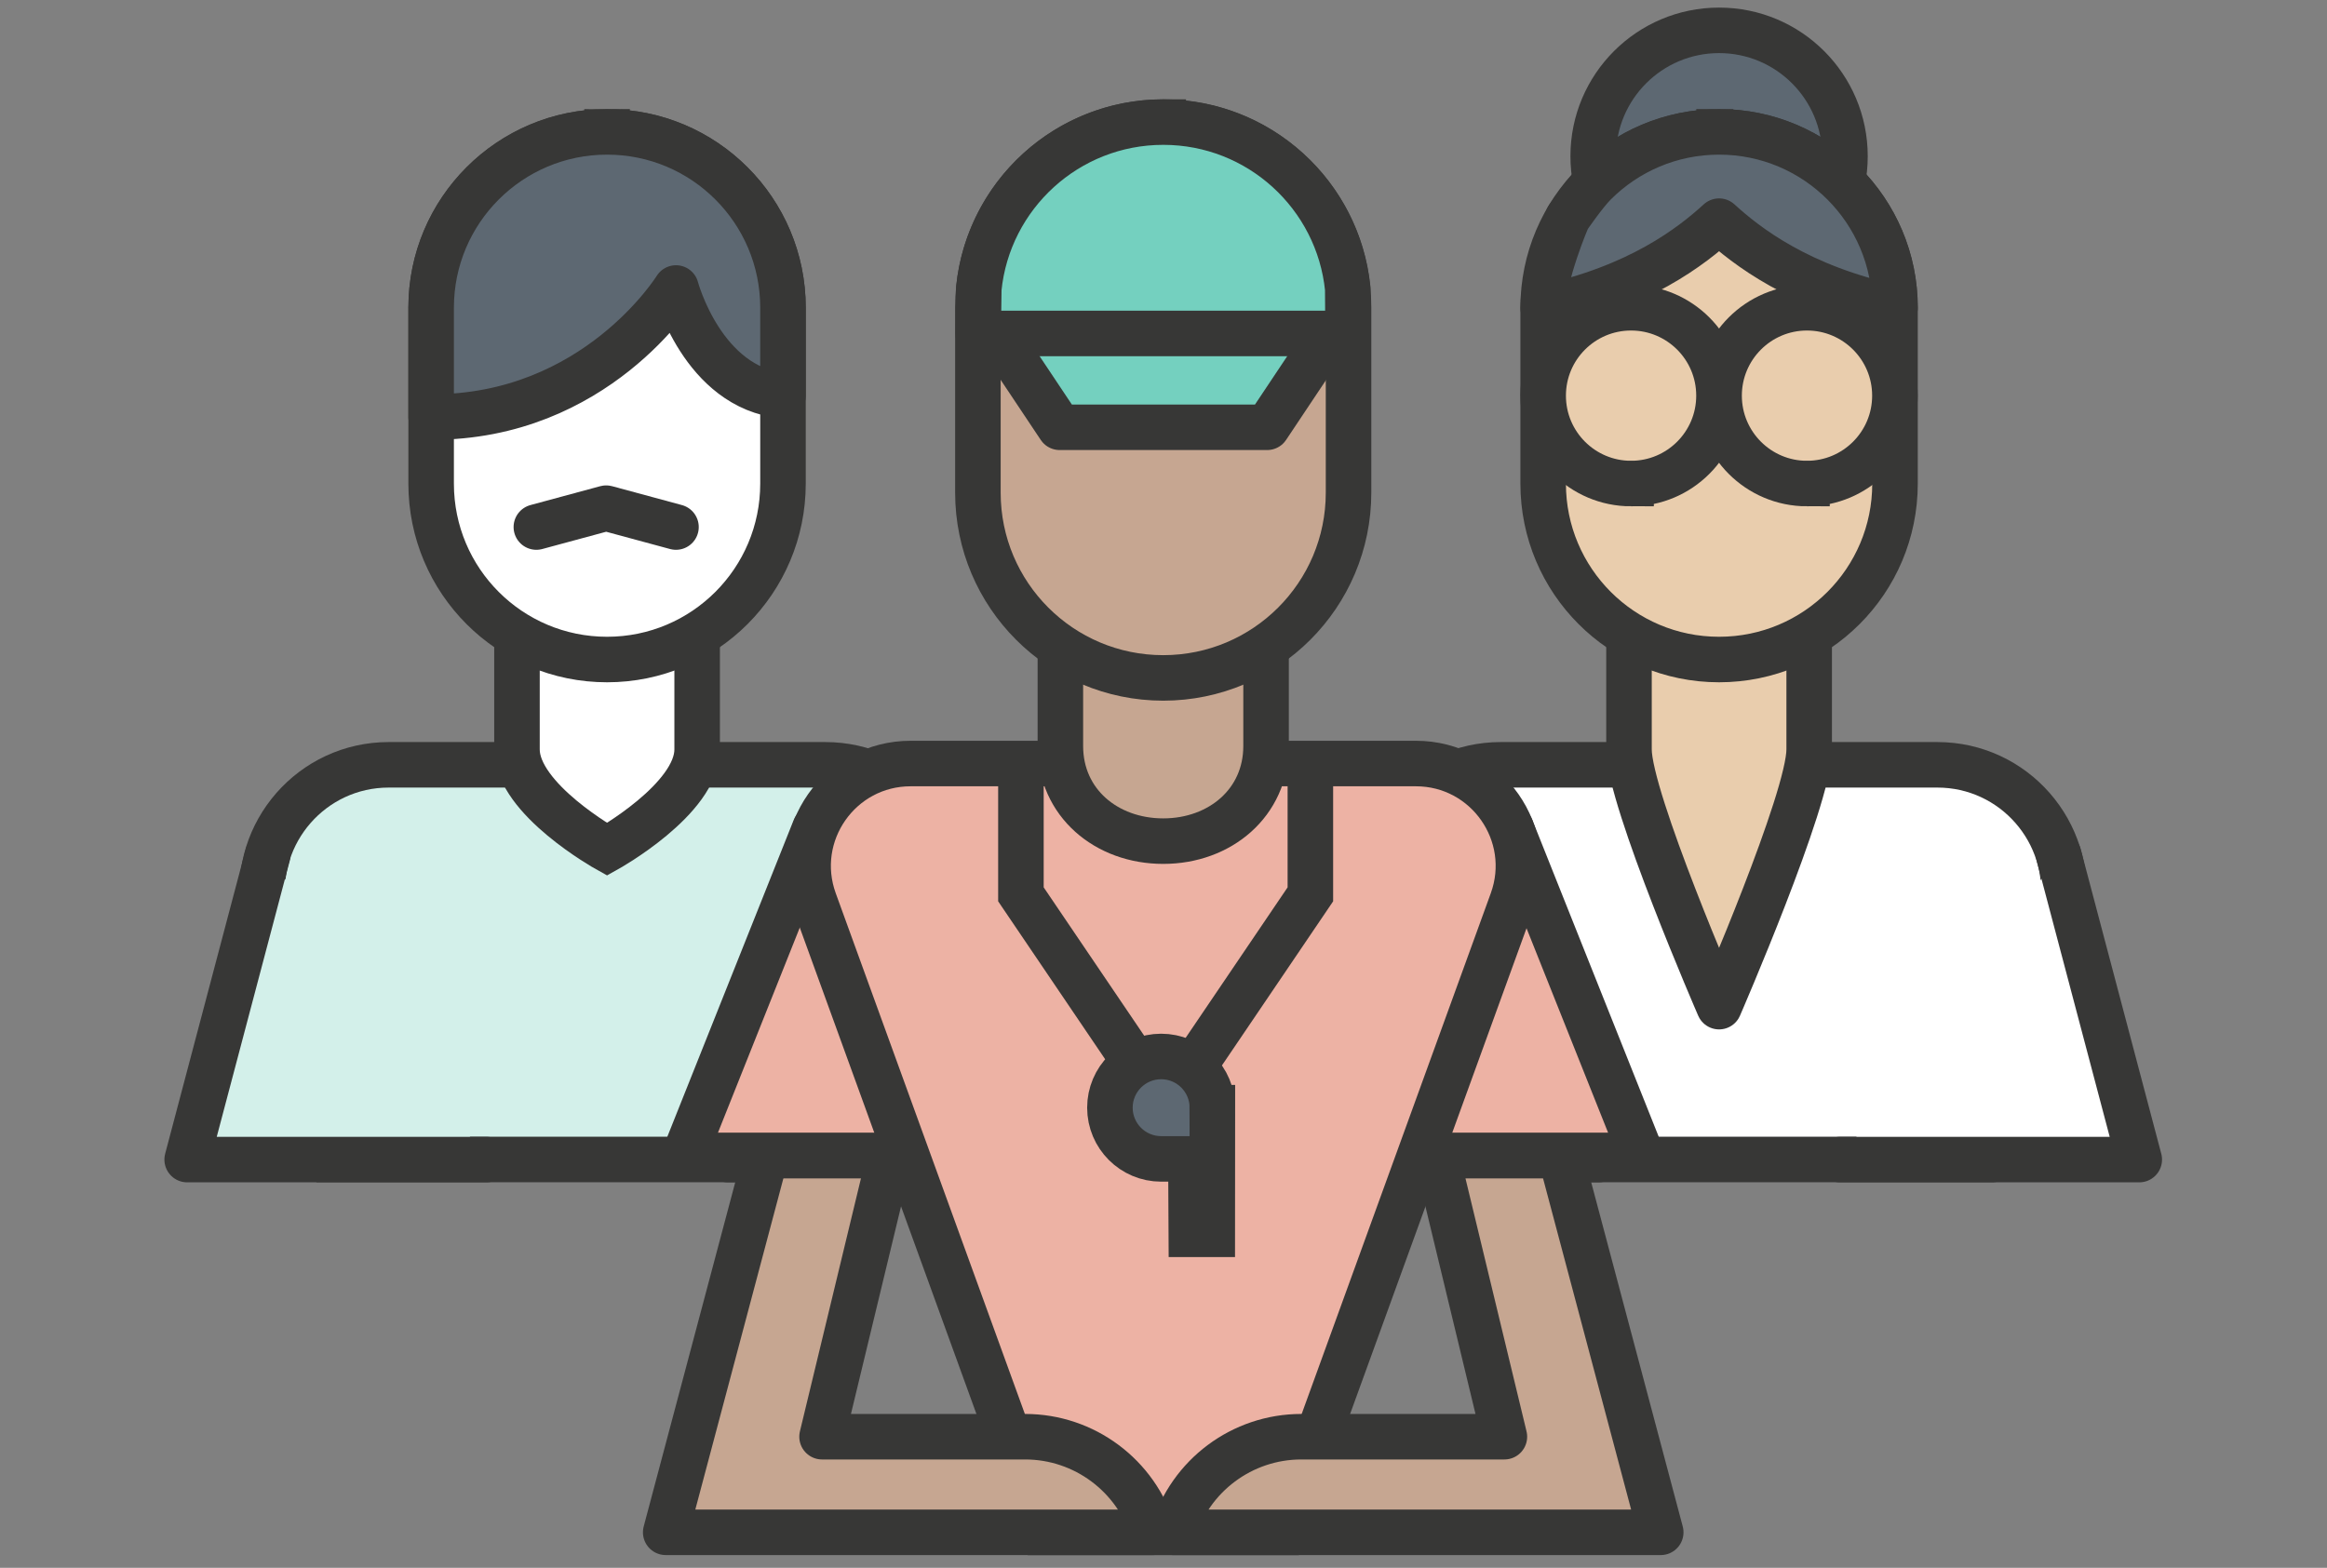 <svg xmlns="http://www.w3.org/2000/svg" width="460" height="310" fill="none"><rect width="100%" height="100%" fill="#808080" stroke="none"/><path fill="#D3F0EA" stroke="#373736" stroke-miterlimit="10" stroke-width="9" d="m187.955 179.553-13.939 49.712H65.971l-13.938-49.712c-1.994-14.994 9.677-28.326 24.807-28.326h86.307c15.131 0 26.802 13.332 24.808 28.326z"/><path fill="#D3F0EA" d="M52.932 169.036 37 229.284h59.154"/><path stroke="#373736" stroke-linecap="round" stroke-linejoin="round" stroke-width="9" d="M52.932 169.036 37 229.284h59.154"/><path fill="#fff" d="M137.812 124.953v23.244c0 9.833-17.809 19.744-17.809 19.744s-17.808-9.911-17.808-19.744v-23.244"/><path stroke="#373736" stroke-linecap="round" stroke-miterlimit="10" stroke-width="9" d="M137.812 124.953v23.244c0 9.833-17.809 19.744-17.809 19.744s-17.808-9.911-17.808-19.744v-23.244"/><path fill="#FFDA6F" d="m187.133 169.036 15.933 60.248h-59.155"/><path stroke="#373736" stroke-linecap="round" stroke-linejoin="round" stroke-width="9" d="m187.133 169.036 15.933 60.248h-59.155"/><path fill="#fff" stroke="#373736" stroke-miterlimit="10" stroke-width="9" d="M120.004 26.076c19.196 0 34.777 15.561 34.777 34.778V95.63c0 19.197-15.561 34.778-34.777 34.778-19.217 0-34.777-15.561-34.777-34.777V60.834c0-19.197 15.56-34.777 34.777-34.777v.02z"/><path fill="#5D6872" stroke="#373736" stroke-linecap="round" stroke-linejoin="round" stroke-width="9" d="M154.781 78.232V60.853c0-19.196-15.561-34.777-34.777-34.777-19.197 0-34.777 15.561-34.777 34.777v21.602c32.587.137 48.402-25.511 48.402-25.511s5.239 19.744 21.152 21.288z"/><path fill="#fff" stroke="#373736" stroke-linecap="round" stroke-linejoin="round" stroke-width="9" d="m407.779 179.553-13.938 49.712H285.796l-13.939-49.712c-1.993-14.994 9.677-28.326 24.808-28.326h86.307c15.131 0 26.801 13.332 24.807 28.326z"/><path fill="#D3F0EA" d="m272.757 169.036-15.933 60.248h59.155"/><path stroke="#373736" stroke-linecap="round" stroke-linejoin="round" stroke-width="9" d="m272.757 169.036-15.933 60.248h59.155"/><path fill="#E9CDAD" d="M357.637 124.953v23.244c0 9.833-17.809 50.846-17.809 50.846s-17.809-41.013-17.809-50.846v-23.244"/><path stroke="#373736" stroke-linecap="round" stroke-linejoin="round" stroke-width="9" d="M357.637 124.953v23.244c0 9.833-17.809 50.846-17.809 50.846s-17.809-41.013-17.809-50.846v-23.244"/><path fill="#fff" d="m406.958 169.036 15.932 60.248h-59.154"/><path stroke="#373736" stroke-linecap="round" stroke-linejoin="round" stroke-width="9" d="m406.958 169.036 15.932 60.248h-59.154"/><path fill="#EDB2A4" stroke="#373736" stroke-linejoin="round" stroke-width="9" d="m298.717 163.757 25.824 64.745h-43.906l18.082-64.745zm-137.622 0-25.824 64.745h43.984l-18.16-64.745z"/><path fill="#EDB2A4" stroke="#373736" stroke-miterlimit="10" stroke-width="9" d="M279.892 150.973h-99.874c-14.056 0-23.83 13.957-19.041 27.172l45.334 124.857h47.288l45.333-124.857c4.79-13.215-4.985-27.172-19.04-27.172z"/><path fill="#C6A691" d="M209.614 127.182v20.33c0 11.241 9.11 18.806 20.331 18.806s20.33-7.585 20.33-18.806v-20.33"/><path stroke="#373736" stroke-miterlimit="10" stroke-width="9" d="M209.614 127.182v20.33c0 11.241 9.11 18.806 20.331 18.806s20.33-7.585 20.33-18.806v-20.33"/><path fill="#C6A691" stroke="#373736" stroke-miterlimit="10" stroke-width="9" d="M229.945 24.141c-20.233 0-36.634 16.401-36.634 36.634V97.41c0 20.233 16.401 36.634 36.634 36.634s36.634-16.401 36.634-36.634V60.795c0-20.233-16.401-36.634-36.634-36.634v-.02z"/><path fill="#C6A691" d="m151.399 228.502-19.803 74.481h96.394c-3.343-11.202-13.645-18.904-25.335-18.904h-40.153l13.411-55.596"/><path stroke="#373736" stroke-linejoin="round" stroke-width="9" d="m151.399 228.502-19.803 74.481h96.394c-3.343-11.202-13.645-18.904-25.335-18.904h-40.153l13.411-55.596"/><path fill="#C6A691" d="m308.491 228.502 19.803 74.481H231.9c3.343-11.202 13.645-18.904 25.335-18.904h40.153l-13.411-55.596"/><path stroke="#373736" stroke-linejoin="round" stroke-width="9" d="m308.491 228.502 19.803 74.481H231.9c3.343-11.202 13.645-18.904 25.335-18.904h40.153l-13.411-55.596m40.564.02h-43.906m-145.364 0h43.984"/><path stroke="#373736" stroke-linecap="round" stroke-miterlimit="10" stroke-width="9" d="M201.815 152.673v24.163l23.927 35.324m33.291-59.487v24.163l-23.927 35.324"/><path fill="#5D6872" stroke="#373736" stroke-linecap="round" stroke-miterlimit="10" stroke-width="9" d="m239.661 219.021-.02 25.042h-4.144l-.078-14.915h-5.884c-5.591 0-10.127-4.536-10.127-10.127 0-5.59 4.536-10.126 10.127-10.126 5.591 0 10.126 4.536 10.126 10.126z"/><path fill="#5D6872" stroke="#373736" stroke-miterlimit="10" stroke-width="9" d="M339.828 55.77c13.744 0 24.885-11.14 24.885-24.885C364.713 17.142 353.572 6 339.828 6c-13.744 0-24.886 11.142-24.886 24.885 0 13.744 11.142 24.886 24.886 24.886z"/><path fill="#E9CDAD" stroke="#373736" stroke-miterlimit="10" stroke-width="9" d="M339.828 26.076c-19.197 0-34.777 15.561-34.777 34.778V95.63c0 19.197 15.561 34.778 34.777 34.778s34.777-15.561 34.777-34.777V60.834c0-19.197-15.561-34.777-34.777-34.777v.02z"/><path fill="#5D6872" stroke="#373736" stroke-linecap="round" stroke-linejoin="round" stroke-width="9" d="M339.828 26.076c-9.599 0-18.298 3.89-24.592 10.185-2.053 2.053-5.337 6.862-5.337 6.862s-4.848 11.26-4.848 17.73c18.962-4.046 29.381-12.198 34.777-17.124 5.395 4.926 15.815 13.078 34.777 17.124 0-19.196-15.561-34.777-34.777-34.777z"/><path fill="#E9CDAD" stroke="#373736" stroke-miterlimit="10" stroke-width="9" d="M322.43 95.61c9.598 0 17.378-7.78 17.378-17.378 0-9.598-7.78-17.379-17.378-17.379-9.598 0-17.379 7.781-17.379 17.38 0 9.597 7.781 17.378 17.379 17.378zm34.777 0c9.598 0 17.378-7.78 17.378-17.378 0-9.598-7.78-17.379-17.378-17.379-9.598 0-17.379 7.781-17.379 17.38 0 9.597 7.781 17.378 17.379 17.378z"/><path fill="#5D6872" d="m106.026 104.212 13.802-3.733 13.801 3.733"/><path stroke="#373736" stroke-linecap="round" stroke-linejoin="round" stroke-width="9" d="m106.026 104.212 13.802-3.733 13.801 3.733"/><path fill="#74D0BF" d="M200.368 64.49h63.279l-12.179 18.55-41.99 1.447-9.11-19.998z"/><path stroke="#373736" stroke-linecap="round" stroke-linejoin="round" stroke-width="9" d="m260.597 69.338-10.106 15.15h-41.013l-10.107-15.15"/><path fill="#74D0BF" stroke="#373736" stroke-linecap="round" stroke-linejoin="round" stroke-width="9" d="M229.945 24.141c-18.982 0-34.601 14.447-36.458 32.94l-.117 8.855h73.111l-.058-8.855c-1.857-18.493-17.477-32.94-36.458-32.94h-.02z"/></svg>